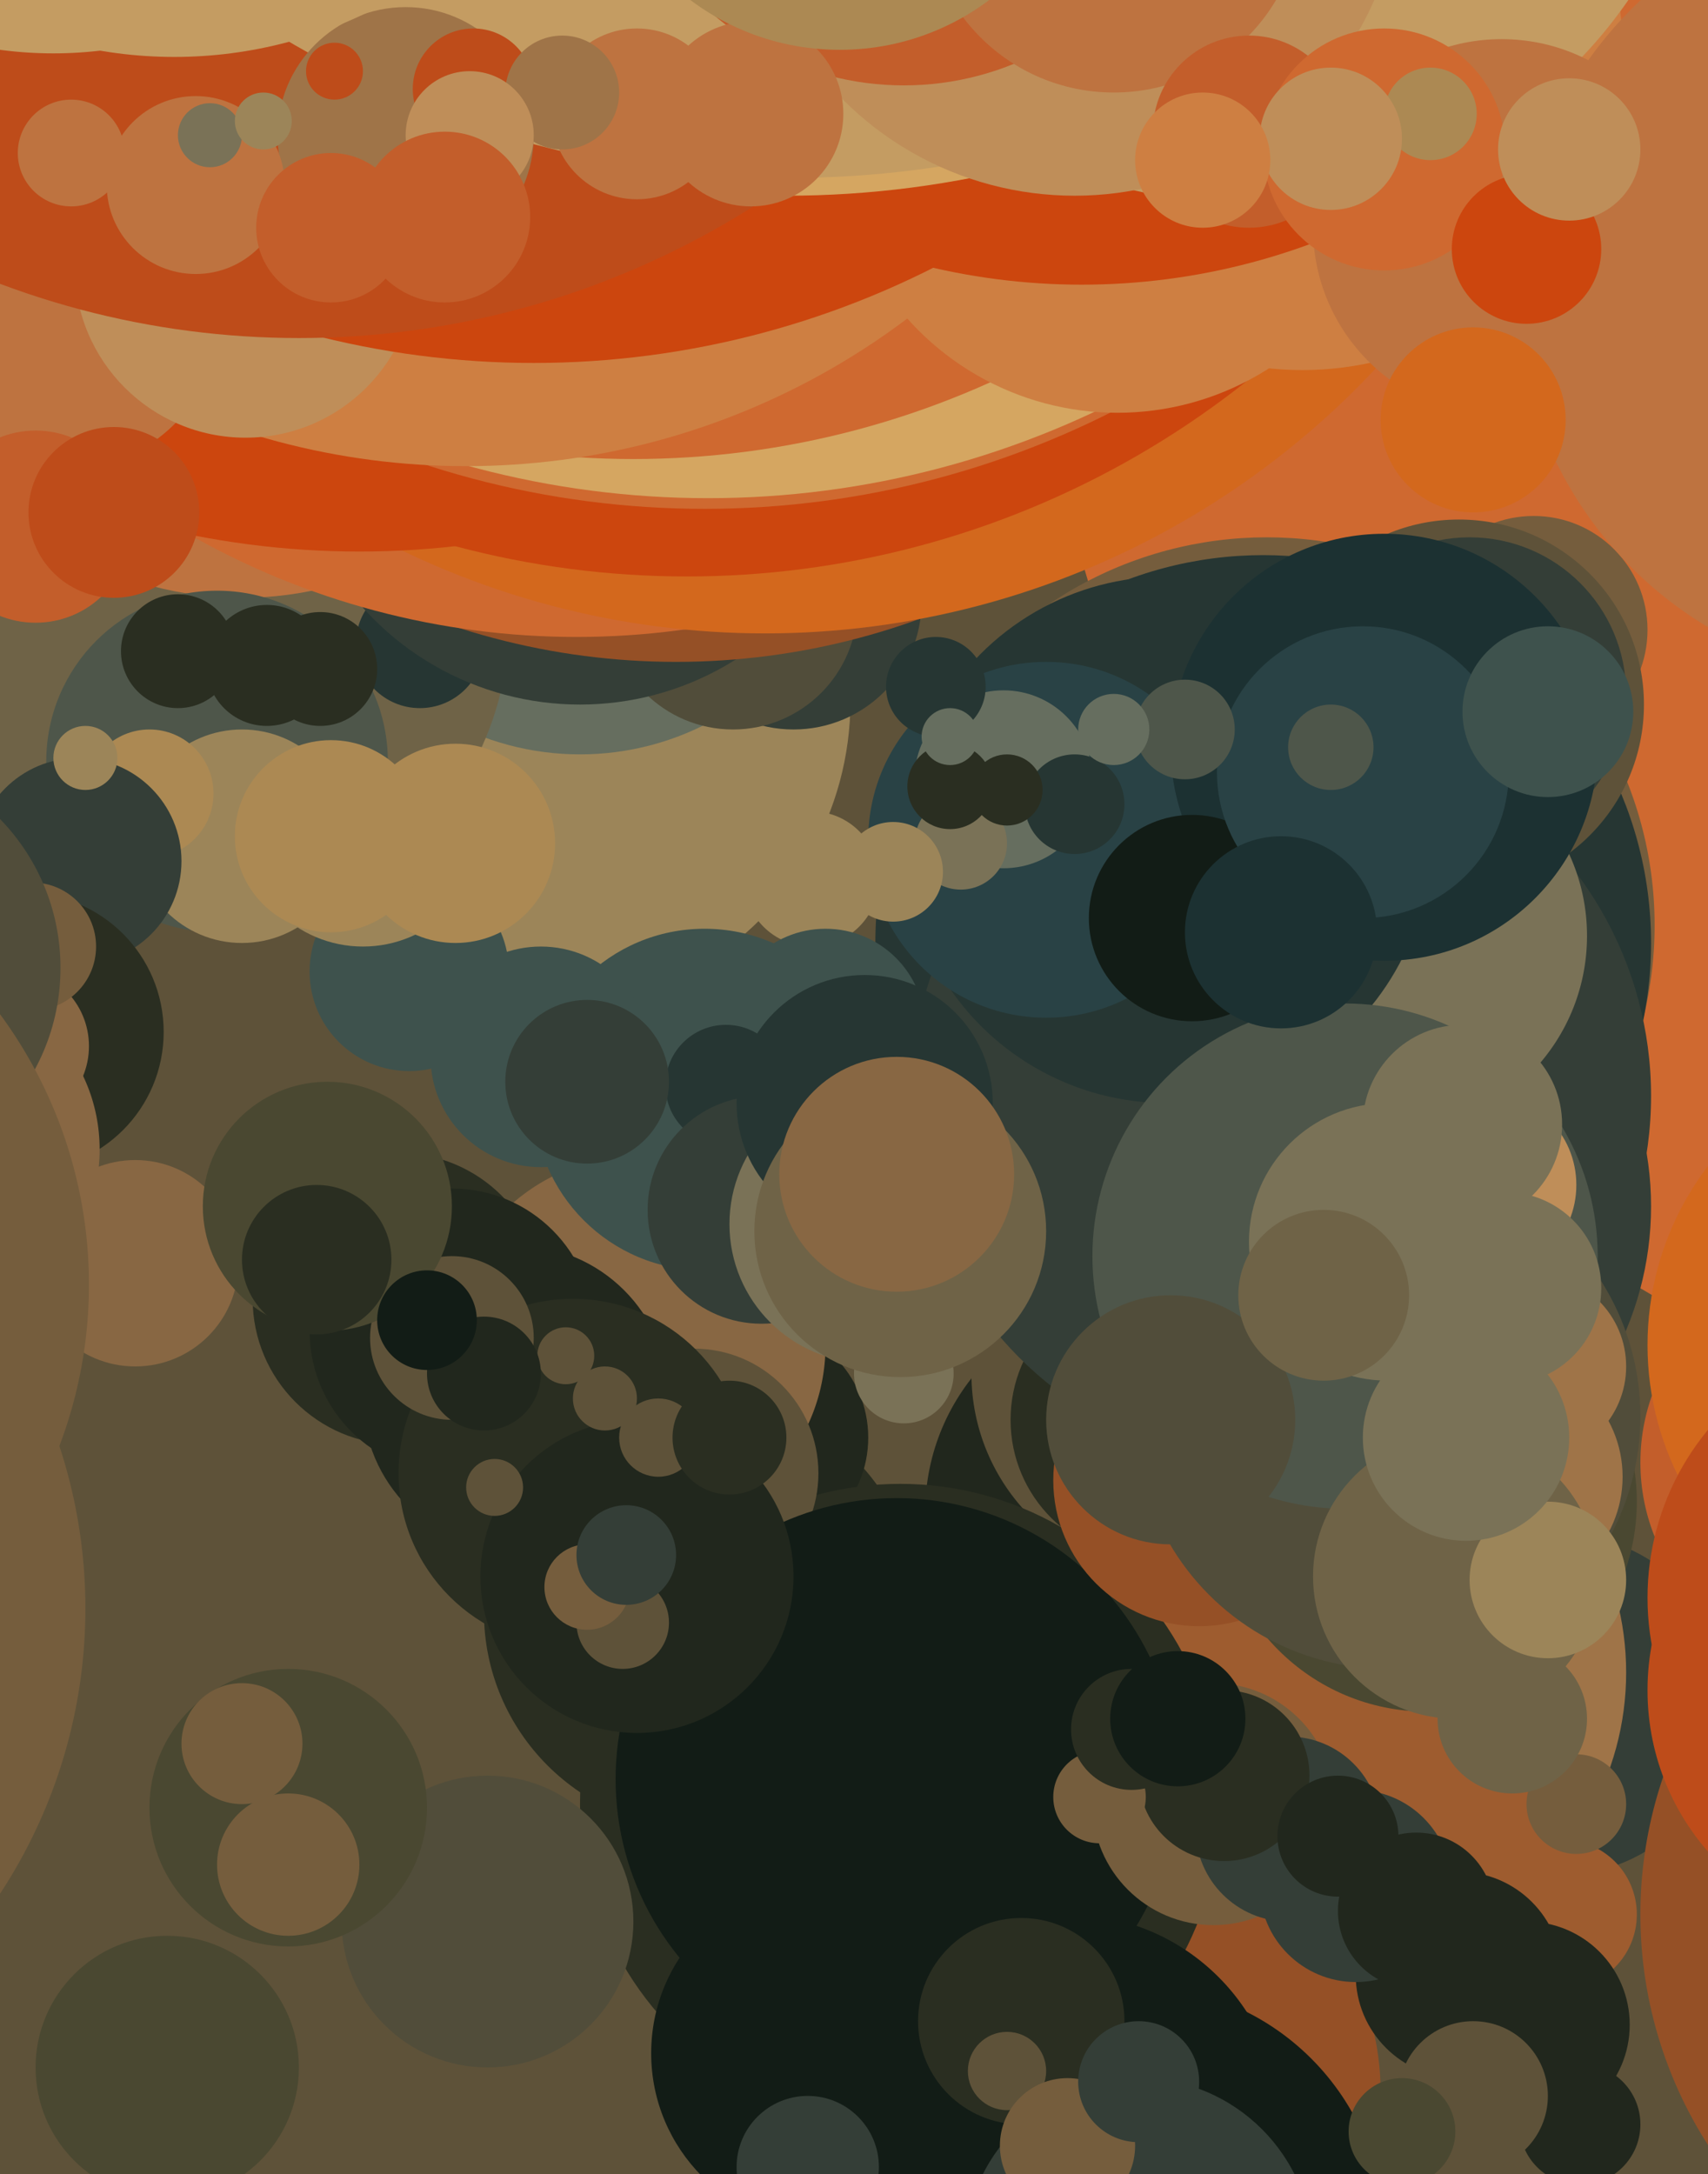<svg xmlns="http://www.w3.org/2000/svg" width="480px" height="611px">
  <rect width="480" height="611" fill="rgb(94,82,57)"/>
  <circle cx="197" cy="453" r="61" fill="rgb(42,46,33)"/>
  <circle cx="228" cy="247" r="19" fill="rgb(156,133,89)"/>
  <circle cx="152" cy="197" r="87" fill="rgb(156,133,89)"/>
  <circle cx="212" cy="404" r="32" fill="rgb(33,39,29)"/>
  <circle cx="438" cy="479" r="48" fill="rgb(52,62,55)"/>
  <circle cx="115" cy="273" r="28" fill="rgb(62,82,77)"/>
  <circle cx="517" cy="411" r="56" fill="rgb(195,94,43)"/>
  <circle cx="102" cy="232" r="34" fill="rgb(156,133,89)"/>
  <circle cx="321" cy="425" r="61" fill="rgb(33,39,29)"/>
  <circle cx="163" cy="134" r="78" fill="rgb(102,110,95)"/>
  <circle cx="223" cy="169" r="36" fill="rgb(52,62,55)"/>
  <circle cx="639" cy="63" r="348" fill="rgb(207,105,48)"/>
  <circle cx="330" cy="386" r="57" fill="rgb(94,82,57)"/>
  <circle cx="374" cy="339" r="90" fill="rgb(52,62,55)"/>
  <circle cx="439" cy="538" r="21" fill="rgb(158,92,47)"/>
  <circle cx="376" cy="470" r="81" fill="rgb(159,116,72)"/>
  <circle cx="546" cy="378" r="83" fill="rgb(211,104,29)"/>
  <circle cx="59" cy="175" r="84" fill="rgb(111,99,71)"/>
  <circle cx="68" cy="70" r="98" fill="rgb(190,115,64)"/>
  <circle cx="356" cy="260" r="109" fill="rgb(117,93,61)"/>
  <circle cx="206" cy="170" r="35" fill="rgb(81,77,58)"/>
  <circle cx="61" cy="214" r="48" fill="rgb(78,86,74)"/>
  <circle cx="370" cy="498" r="73" fill="rgb(158,92,47)"/>
  <circle cx="118" cy="181" r="18" fill="rgb(38,54,51)"/>
  <circle cx="179" cy="378" r="53" fill="rgb(136,103,67)"/>
  <circle cx="112" cy="365" r="41" fill="rgb(42,46,33)"/>
  <circle cx="355" cy="265" r="109" fill="rgb(38,54,51)"/>
  <circle cx="68" cy="235" r="30" fill="rgb(156,133,89)"/>
  <circle cx="312" cy="588" r="76" fill="rgb(149,80,38)"/>
  <circle cx="198" cy="309" r="48" fill="rgb(62,82,77)"/>
  <circle cx="401" cy="422" r="59" fill="rgb(74,72,49)"/>
  <circle cx="323" cy="399" r="39" fill="rgb(42,46,33)"/>
  <circle cx="152" cy="297" r="31" fill="rgb(62,82,77)"/>
  <circle cx="253" cy="507" r="90" fill="rgb(42,46,33)"/>
  <circle cx="163" cy="116" r="82" fill="rgb(52,62,55)"/>
  <circle cx="190" cy="-14" r="200" fill="rgb(149,80,38)"/>
  <circle cx="232" cy="289" r="28" fill="rgb(62,82,77)"/>
  <circle cx="127" cy="374" r="40" fill="rgb(33,39,29)"/>
  <circle cx="431" cy="177" r="32" fill="rgb(117,93,61)"/>
  <circle cx="145" cy="393" r="43" fill="rgb(33,39,29)"/>
  <circle cx="162" cy="-41" r="220" fill="rgb(207,105,48)"/>
  <circle cx="215" cy="-57" r="235" fill="rgb(211,104,29)"/>
  <circle cx="195" cy="414" r="35" fill="rgb(94,82,57)"/>
  <circle cx="319" cy="628" r="70" fill="rgb(18,28,22)"/>
  <circle cx="193" cy="-91" r="253" fill="rgb(204,70,14)"/>
  <circle cx="101" cy="-86" r="241" fill="rgb(204,70,14)"/>
  <circle cx="252" cy="500" r="79" fill="rgb(18,28,22)"/>
  <circle cx="360" cy="308" r="104" fill="rgb(52,62,55)"/>
  <circle cx="198" cy="-111" r="254" fill="rgb(207,105,48)"/>
  <circle cx="337" cy="416" r="41" fill="rgb(149,80,38)"/>
  <circle cx="390" cy="398" r="71" fill="rgb(81,77,58)"/>
  <circle cx="204" cy="305" r="17" fill="rgb(38,54,51)"/>
  <circle cx="391" cy="263" r="55" fill="rgb(122,114,87)"/>
  <circle cx="328" cy="236" r="74" fill="rgb(38,54,51)"/>
  <circle cx="294" cy="236" r="50" fill="rgb(41,66,69)"/>
  <circle cx="378" cy="353" r="71" fill="rgb(78,86,74)"/>
  <circle cx="537" cy="449" r="74" fill="rgb(190,76,26)"/>
  <circle cx="199" cy="-115" r="255" fill="rgb(213,166,97)"/>
  <circle cx="282" cy="219" r="25" fill="rgb(102,110,95)"/>
  <circle cx="410" cy="198" r="52" fill="rgb(94,82,57)"/>
  <circle cx="429" cy="569" r="29" fill="rgb(33,39,29)"/>
  <circle cx="178" cy="-115" r="244" fill="rgb(207,105,48)"/>
  <circle cx="300" cy="598" r="60" fill="rgb(18,28,22)"/>
  <circle cx="42" cy="223" r="18" fill="rgb(172,137,83)"/>
  <circle cx="214" cy="340" r="32" fill="rgb(52,62,55)"/>
  <circle cx="341" cy="507" r="34" fill="rgb(117,93,61)"/>
  <circle cx="254" cy="386" r="14" fill="rgb(122,114,87)"/>
  <circle cx="417" cy="333" r="26" fill="rgb(191,142,89)"/>
  <circle cx="410" cy="555" r="29" fill="rgb(33,39,29)"/>
  <circle cx="413" cy="195" r="44" fill="rgb(52,62,55)"/>
  <circle cx="314" cy="37" r="79" fill="rgb(206,127,66)"/>
  <circle cx="22" cy="242" r="29" fill="rgb(52,62,55)"/>
  <circle cx="161" cy="414" r="49" fill="rgb(42,46,33)"/>
  <circle cx="423" cy="415" r="33" fill="rgb(159,116,72)"/>
  <circle cx="131" cy="-75" r="206" fill="rgb(206,127,66)"/>
  <circle cx="18" cy="88" r="44" fill="rgb(190,115,64)"/>
  <circle cx="179" cy="443" r="44" fill="rgb(33,39,29)"/>
  <circle cx="232" cy="577" r="49" fill="rgb(18,28,22)"/>
  <circle cx="244" cy="344" r="39" fill="rgb(122,114,87)"/>
  <circle cx="287" cy="568" r="29" fill="rgb(42,46,33)"/>
  <circle cx="7" cy="290" r="39" fill="rgb(42,46,33)"/>
  <circle cx="366" cy="14" r="90" fill="rgb(206,127,66)"/>
  <circle cx="304" cy="-106" r="186" fill="rgb(204,70,14)"/>
  <circle cx="175" cy="456" r="13" fill="rgb(94,82,57)"/>
  <circle cx="69" cy="75" r="48" fill="rgb(191,142,89)"/>
  <circle cx="283" cy="582" r="11" fill="rgb(94,82,57)"/>
  <circle cx="150" cy="-147" r="249" fill="rgb(204,70,14)"/>
  <circle cx="444" cy="597" r="17" fill="rgb(33,39,29)"/>
  <circle cx="302" cy="226" r="14" fill="rgb(38,54,51)"/>
  <circle cx="362" cy="514" r="26" fill="rgb(52,62,55)"/>
  <circle cx="381" cy="530" r="27" fill="rgb(52,62,55)"/>
  <circle cx="128" cy="237" r="28" fill="rgb(172,137,83)"/>
  <circle cx="221" cy="-217" r="272" fill="rgb(213,166,97)"/>
  <circle cx="165" cy="304" r="23" fill="rgb(52,62,55)"/>
  <circle cx="93" cy="235" r="27" fill="rgb(172,137,83)"/>
  <circle cx="84" cy="-144" r="239" fill="rgb(190,76,26)"/>
  <circle cx="537" cy="81" r="111" fill="rgb(190,115,64)"/>
  <circle cx="349" cy="-75" r="132" fill="rgb(196,156,98)"/>
  <circle cx="344" cy="499" r="24" fill="rgb(42,46,33)"/>
  <circle cx="222" cy="-228" r="278" fill="rgb(196,156,98)"/>
  <circle cx="-20" cy="323" r="48" fill="rgb(136,103,67)"/>
  <circle cx="431" cy="384" r="26" fill="rgb(159,116,72)"/>
  <circle cx="114" cy="38" r="36" fill="rgb(159,116,72)"/>
  <circle cx="243" cy="310" r="36" fill="rgb(38,54,51)"/>
  <circle cx="3" cy="294" r="22" fill="rgb(136,103,67)"/>
  <circle cx="270" cy="237" r="13" fill="rgb(122,114,87)"/>
  <circle cx="137" cy="540" r="41" fill="rgb(81,77,58)"/>
  <circle cx="81" cy="508" r="39" fill="rgb(74,72,49)"/>
  <circle cx="302" cy="-37" r="92" fill="rgb(191,142,89)"/>
  <circle cx="309" cy="505" r="13" fill="rgb(117,93,61)"/>
  <circle cx="263" cy="193" r="14" fill="rgb(38,54,51)"/>
  <circle cx="390" cy="349" r="39" fill="rgb(122,114,87)"/>
  <circle cx="389" cy="210" r="60" fill="rgb(28,49,50)"/>
  <circle cx="335" cy="258" r="29" fill="rgb(18,28,22)"/>
  <circle cx="170" cy="393" r="9" fill="rgb(94,82,57)"/>
  <circle cx="320" cy="633" r="49" fill="rgb(52,62,55)"/>
  <circle cx="383" cy="217" r="41" fill="rgb(41,66,69)"/>
  <circle cx="423" cy="362" r="27" fill="rgb(122,114,87)"/>
  <circle cx="38" cy="355" r="29" fill="rgb(136,103,67)"/>
  <circle cx="283" cy="222" r="10" fill="rgb(42,46,33)"/>
  <circle cx="10" cy="148" r="27" fill="rgb(195,94,43)"/>
  <circle cx="9" cy="266" r="18" fill="rgb(117,93,61)"/>
  <circle cx="127" cy="376" r="23" fill="rgb(94,82,57)"/>
  <circle cx="159" cy="381" r="8" fill="rgb(94,82,57)"/>
  <circle cx="318" cy="486" r="17" fill="rgb(42,46,33)"/>
  <circle cx="50" cy="183" r="16" fill="rgb(42,46,33)"/>
  <circle cx="333" cy="205" r="14" fill="rgb(78,86,74)"/>
  <circle cx="254" cy="-58" r="82" fill="rgb(195,94,43)"/>
  <circle cx="422" cy="64" r="53" fill="rgb(190,115,64)"/>
  <circle cx="165" cy="446" r="12" fill="rgb(117,93,61)"/>
  <circle cx="329" cy="399" r="35" fill="rgb(81,77,58)"/>
  <circle cx="331" cy="483" r="19" fill="rgb(18,28,22)"/>
  <circle cx="251" cy="245" r="14" fill="rgb(156,133,89)"/>
  <circle cx="139" cy="418" r="8" fill="rgb(94,82,57)"/>
  <circle cx="176" cy="437" r="14" fill="rgb(52,62,55)"/>
  <circle cx="185" cy="404" r="11" fill="rgb(94,82,57)"/>
  <circle cx="372" cy="364" r="24" fill="rgb(111,99,71)"/>
  <circle cx="136" cy="386" r="16" fill="rgb(33,39,29)"/>
  <circle cx="409" cy="443" r="40" fill="rgb(111,99,71)"/>
  <circle cx="133" cy="25" r="17" fill="rgb(190,76,26)"/>
  <circle cx="179" cy="32" r="24" fill="rgb(190,115,64)"/>
  <circle cx="313" cy="-27" r="53" fill="rgb(190,115,64)"/>
  <circle cx="15" cy="-98" r="113" fill="rgb(196,156,98)"/>
  <circle cx="398" cy="537" r="22" fill="rgb(33,39,29)"/>
  <circle cx="92" cy="339" r="35" fill="rgb(74,72,49)"/>
  <circle cx="55" cy="52" r="25" fill="rgb(190,115,64)"/>
  <circle cx="351" cy="37" r="27" fill="rgb(195,94,43)"/>
  <circle cx="75" cy="187" r="17" fill="rgb(42,46,33)"/>
  <circle cx="253" cy="346" r="41" fill="rgb(111,99,71)"/>
  <circle cx="435" cy="200" r="24" fill="rgb(62,82,77)"/>
  <circle cx="90" cy="188" r="16" fill="rgb(42,46,33)"/>
  <circle cx="59" cy="38" r="9" fill="rgb(122,114,87)"/>
  <circle cx="47" cy="581" r="37" fill="rgb(74,72,49)"/>
  <circle cx="211" cy="32" r="26" fill="rgb(190,115,64)"/>
  <circle cx="24" cy="213" r="9" fill="rgb(156,133,89)"/>
  <circle cx="414" cy="589" r="21" fill="rgb(94,82,57)"/>
  <circle cx="158" cy="26" r="16" fill="rgb(159,116,72)"/>
  <circle cx="360" cy="262" r="27" fill="rgb(28,49,50)"/>
  <circle cx="389" cy="42" r="34" fill="rgb(207,105,48)"/>
  <circle cx="81" cy="524" r="20" fill="rgb(117,93,61)"/>
  <circle cx="74" cy="34" r="8" fill="rgb(156,133,89)"/>
  <circle cx="411" cy="316" r="28" fill="rgb(122,114,87)"/>
  <circle cx="443" cy="507" r="14" fill="rgb(117,93,61)"/>
  <circle cx="-43" cy="272" r="60" fill="rgb(81,77,58)"/>
  <circle cx="267" cy="221" r="12" fill="rgb(42,46,33)"/>
  <circle cx="132" cy="38" r="18" fill="rgb(191,142,89)"/>
  <circle cx="429" cy="70" r="21" fill="rgb(204,70,14)"/>
  <circle cx="441" cy="42" r="20" fill="rgb(191,142,89)"/>
  <circle cx="49" cy="-108" r="124" fill="rgb(196,156,98)"/>
  <circle cx="581" cy="538" r="120" fill="rgb(149,80,38)"/>
  <circle cx="94" cy="20" r="8" fill="rgb(190,76,26)"/>
  <circle cx="252" cy="330" r="33" fill="rgb(136,103,67)"/>
  <circle cx="402" cy="32" r="13" fill="rgb(172,137,83)"/>
  <circle cx="20" cy="43" r="15" fill="rgb(190,115,64)"/>
  <circle cx="300" cy="603" r="19" fill="rgb(117,93,61)"/>
  <circle cx="320" cy="585" r="17" fill="rgb(52,62,55)"/>
  <circle cx="313" cy="205" r="10" fill="rgb(102,110,95)"/>
  <circle cx="32" cy="144" r="24" fill="rgb(190,76,26)"/>
  <circle cx="-103" cy="361" r="128" fill="rgb(117,93,61)"/>
  <circle cx="227" cy="609" r="20" fill="rgb(52,62,55)"/>
  <circle cx="89" cy="354" r="21" fill="rgb(42,46,33)"/>
  <circle cx="425" cy="483" r="21" fill="rgb(111,99,71)"/>
  <circle cx="435" cy="444" r="22" fill="rgb(156,133,89)"/>
  <circle cx="374" cy="39" r="20" fill="rgb(191,142,89)"/>
  <circle cx="68" cy="490" r="17" fill="rgb(117,93,61)"/>
  <circle cx="125" cy="61" r="24" fill="rgb(195,94,43)"/>
  <circle cx="205" cy="404" r="16" fill="rgb(42,46,33)"/>
  <circle cx="93" cy="64" r="21" fill="rgb(195,94,43)"/>
  <circle cx="-122" cy="452" r="146" fill="rgb(117,93,61)"/>
  <circle cx="374" cy="210" r="12" fill="rgb(78,86,74)"/>
  <circle cx="338" cy="45" r="19" fill="rgb(206,127,66)"/>
  <circle cx="394" cy="599" r="15" fill="rgb(74,72,49)"/>
  <circle cx="412" cy="404" r="29" fill="rgb(122,114,87)"/>
  <circle cx="376" cy="516" r="17" fill="rgb(33,39,29)"/>
  <circle cx="120" cy="371" r="14" fill="rgb(18,28,22)"/>
  <circle cx="414" cy="118" r="26" fill="rgb(211,104,29)"/>
  <circle cx="532" cy="475" r="69" fill="rgb(190,76,26)"/>
  <circle cx="267" cy="207" r="8" fill="rgb(102,110,95)"/>
  <circle cx="236" cy="-56" r="70" fill="rgb(172,137,83)"/>
</svg>